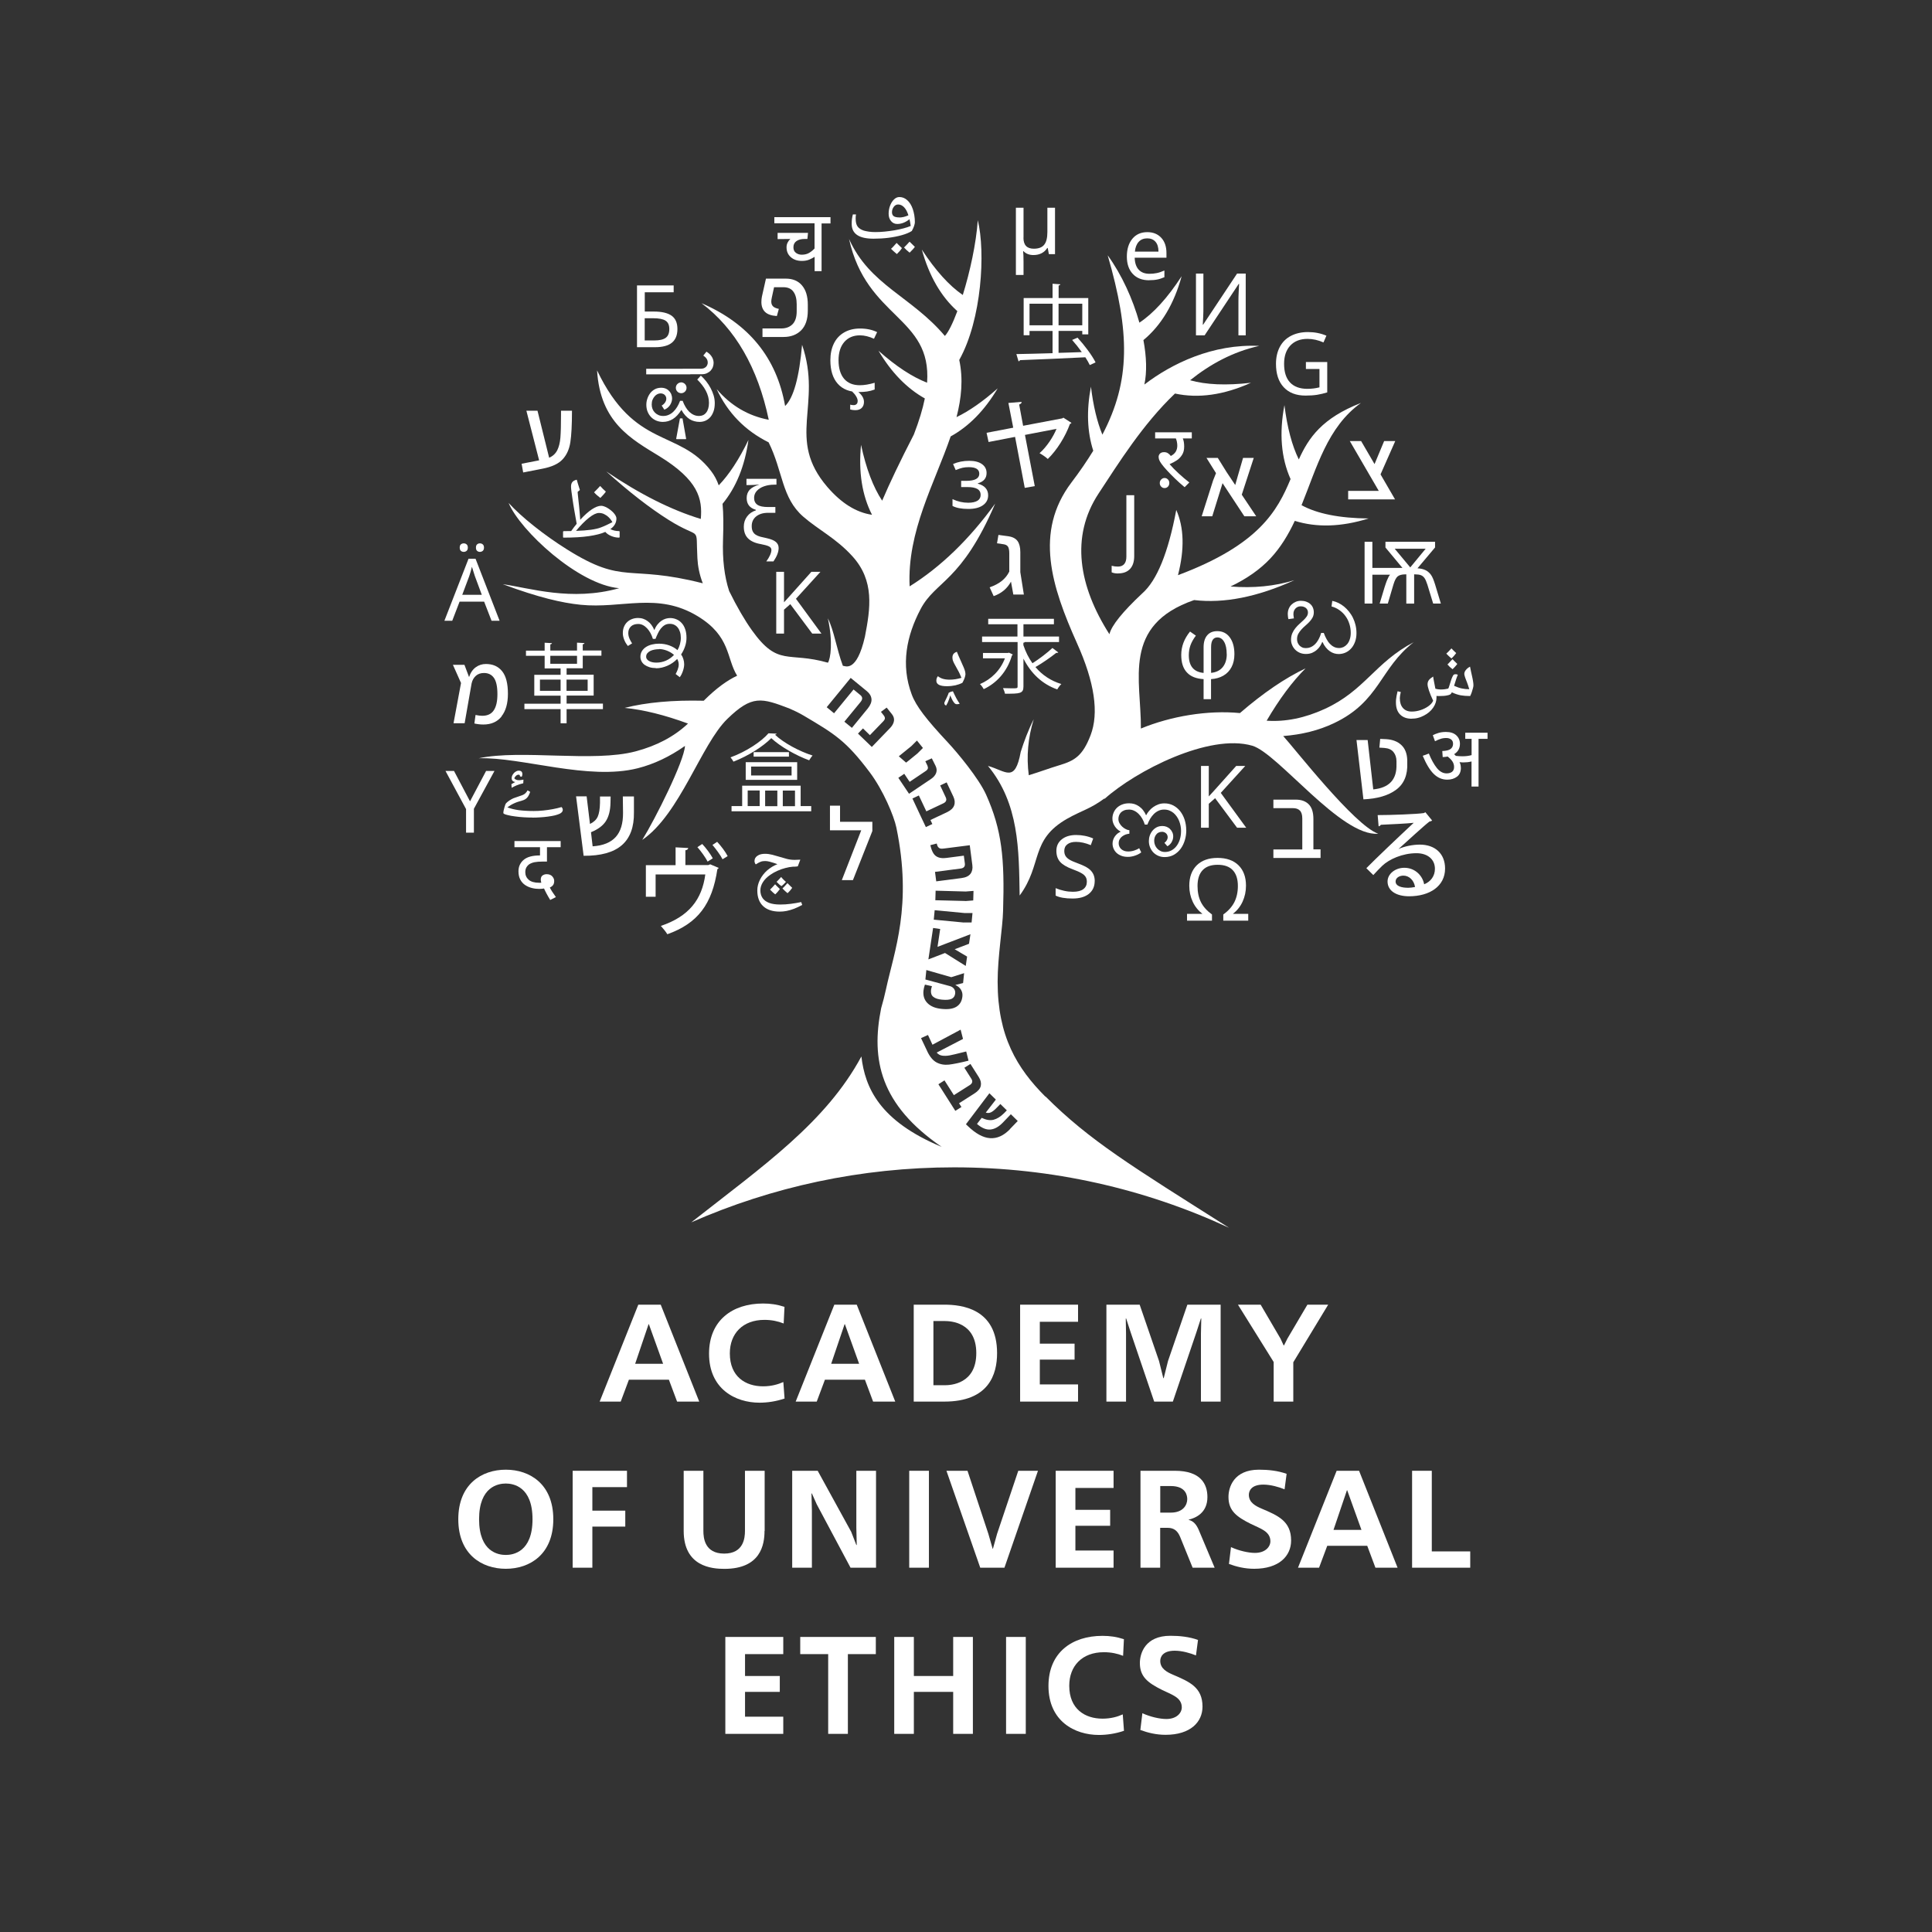 <?xml version="1.0" encoding="UTF-8"?> <svg xmlns="http://www.w3.org/2000/svg" xmlns:xlink="http://www.w3.org/1999/xlink" id="Layer_2" data-name="Layer 2" viewBox="0 0 283.46 283.46"><rect x="0" y="0" width="283.46" height="283.46" fill="#333333" stroke="none"/> <defs> <style> .cls-1, .cls-2 { fill: #fff; } .cls-2 { fill-rule: evenodd; } .cls-3 { clip-path: url(#clippath-1); } .cls-4 { clip-path: url(#clippath); } .cls-5 { fill: none; } </style> <clipPath id="clippath"> <rect class="cls-5" width="283.46" height="283.46"></rect> </clipPath> <clipPath id="clippath-1"> <rect class="cls-5" width="283.46" height="283.46"></rect> </clipPath> </defs> <g id="Layer_2-2" data-name="Layer 2"> <g class="cls-4"> <g class="cls-3"> <path class="cls-2" d="M207.44,94.21c-5.69,2.97-7.21,7.12-13.07,9.8-2.92,1.34-5.77,1.92-8.53,1.73,1.85-3.16,3.75-5.72,5.71-7.68-2.98,1.41-6.19,3.59-9.63,6.56-4.73-.46-10.14,.46-14.53,2.27,.06-7.14-2.83-15.17,7.81-18.85,4.38,.52,9.29-.45,14.72-2.92-2.88,.89-6.01,1.2-9.38,.93,2.39-1.14,4.34-2.51,5.85-4.12,1.51-1.61,2.64-3.5,3.58-5.51,3.21,1,6.82,.9,10.83-.35-4.26-.04-7.54-.69-9.84-1.95,2.24-5.52,3.8-11.49,8.72-15-5.7,2.22-7.68,5.1-9.12,8.29-1-2.03-1.7-4.68-2.11-7.97-.79,4.15-.48,7.76,.9,10.85-1.93,4.63-4.61,9.64-16.52,14.1,.98-3.81,.89-7-.25-9.57-1.18,6.28-2.84,10.35-4.99,12.24-2.89,2.71-4.5,4.7-4.82,5.99-4.47-7-5.78-14.29-1.57-20.67,2.9-4.4,6.44-10.11,11.19-14.64,3.44,.74,7.15,.22,11.15-1.58-3.65,.42-6.61,.29-8.93-.37,2.93-2.35,6.27-4.18,10.14-5.04-6.83-.32-12.83,2.59-16.85,5.67,.39-1.81,.32-4.08-.14-6.52,2.61-2.17,4.49-5.29,5.61-9.38-2.08,3.2-4.15,5.46-6.2,6.82-.97-3.47-2.59-7.04-4.65-9.88,3.27,11.29,3.37,18.4-.78,26.31-.78-1.89-1.34-4.23-1.68-7.04-.67,3.51-.55,6.64,.34,9.4-.92,1.5-1.97,3.04-3.2,4.66-5.5,7.27-2.9,15.29,.81,23.57,2.59,5.75,3.25,10.26,1.99,13.53-1.17,3.05-2.38,3.72-4.53,4.37-1.58,.48-2.8,.95-4.53,1.48-.36-2.76-.12-5.5,.73-8.22-.84,1.67-1.43,3.28-1.91,4.79-.85,4.62-2.14,2.82-4.81,2.06,4.57,5.54,4.54,12.26,4.65,19.02,3.41-4.64,1.48-8.16,7.01-11.29,2.05-1.16,3.36-1.42,5.43-2.95l.03,.05c4.58-4.1,15.34-9.63,21.66-7.79,3.77,1.1,13.03,13.39,18.48,12.91-3.48-1.19-12.38-12.65-13.94-14.33,2.74-.21,5.21-.83,7.41-1.87,6.79-3.2,6.74-8.04,11.76-11.92"></path> <path class="cls-1" d="M205.16,124.58c.88-.42,2.17-.66,3.15-.66,2.23,0,3.71,1.32,3.71,3.51,0,2.6-2.27,4.07-5.28,4.07-1.87,0-3.16-.8-3.16-2.17,0-1.11,1.12-2.01,2.46-2.01,1.57,0,2.68,1.15,2.91,2.42,.94-.37,1.58-1.18,1.58-2.27,0-1.4-1.08-2.29-2.71-2.29-2.06,0-4.01,.89-5.01,1.84-.37,.36-.95,.95-1.32,1.37l-1.02-1.01c1.14-1.18,5.01-4.86,6.95-6.66-.76,.1-3.45,.23-4.83,.29-.03,.1-.19,.2-.32,.23l-.14-1.65c1.9,0,5.78-.14,6.78-.3l.22-.12,.99,1.21c-.1,.09-.24,.13-.4,.16-.88,.68-3.38,2.99-4.55,4.04h0Zm1.37,5.68c.32,0,.79-.06,1.08-.12-.13-.93-.83-1.67-1.7-1.67-.6,0-1.15,.33-1.15,.86,0,.73,.99,.92,1.77,.92"></path> <path class="cls-1" d="M99.12,124.32l1.86,.1c-.01,.16-.17,.3-.42,.33v2.17h3.37l.27-.11,1.25,.53c-.04,.06-.11,.14-.2,.19-.76,5.11-2.85,7.94-7.34,9.54-.19-.33-.65-.89-.95-1.22,4.11-1.39,6.03-3.86,6.52-7.55h-7.29v3.27h-1.43v-4.63h4.36v-2.6Zm3.91-.49c.56,.59,1.22,1.48,1.55,2.1l-.76,.48c-.3-.59-.99-1.55-1.5-2.12l.71-.46Zm2.19-.32c.56,.6,1.21,1.45,1.54,2.1l-.75,.46c-.3-.6-.98-1.52-1.48-2.1l.69-.46Z"></path> <path class="cls-1" d="M157.21,62.04c-.04,.07-.13,.14-.23,.16-.69,1.9-1.93,3.86-3.25,5.14-.3-.29-.85-.65-1.21-.85,1.09-.96,2.04-2.46,2.49-3.57l-4.63,.89,1.44,7.51-1.47,.26-1.42-7.48-3.89,.75-.29-1.35,3.91-.75-.71-3.63,1.94-.16c.01,.19-.12,.3-.36,.39l.58,3.12,5.75-1.09,.16-.1,1.18,.76Z"></path> <path class="cls-1" d="M113.95,107.63c-.03,.09-.13,.15-.24,.17,1.28,1.21,3.58,2.44,5.51,3.05-.18,.19-.37,.48-.5,.7-1.92-.7-4.24-2.01-5.56-3.25-1.16,1.18-3.31,2.58-5.55,3.45-.09-.18-.28-.46-.43-.63,2.25-.82,4.48-2.27,5.57-3.53l1.19,.05Zm3.52,7.64v3h1.55v.76h-11.69v-.76h1.56v-3h8.58Zm-8.06-3.44h7.55v2.59h-7.55v-2.59Zm.29,6.44h1.76v-2.29h-1.76v2.29Zm.5-4.49h5.94v-1.31h-5.94v1.31Zm.37-3.43h5.18v.66h-5.18v-.66Zm3.48,5.64h-1.79v2.29h1.79v-2.29Zm2.59,0h-1.79v2.29h1.79v-2.29Z"></path> <path class="cls-1" d="M88.46,103.25v.79h-5.33v2.08h-.88v-2.08h-5.31v-.79h5.31v-1.18h-3.86v-3.06h3.86v-.94h-2.34v-1.85h-2.74v-.76h2.74v-1.16l1.07,.06c-.01,.09-.08,.15-.24,.18v.91h3.92v-1.16l1.09,.06c-.01,.09-.08,.15-.25,.18v.91h2.74v.76h-2.74v1.85h-2.37v.94h3.97v3.06h-3.97v1.18h5.33Zm-9.24-1.89h3.03v-1.65h-3.03v1.65Zm1.52-3.97h3.92v-1.17h-3.92v1.17Zm5.48,2.32h-3.1v1.65h3.1v-1.65Z"></path> <path class="cls-1" d="M148.03,95.76l.57,.27c-.02,.05-.08,.1-.13,.14-.71,2.41-2.27,4.06-4.14,4.94-.11-.22-.37-.58-.55-.74,1.6-.69,2.97-1.96,3.66-3.78h-3.22v-.79h3.66l.15-.04Zm2.13-1.08c.32,.97,.76,1.84,1.32,2.63,1-.63,2.2-1.55,2.93-2.24l.86,.65c-.05,.06-.17,.09-.29,.06-.79,.63-2.04,1.51-3.06,2.09,.98,1.16,2.25,2.02,3.8,2.49-.2,.18-.47,.55-.6,.79-2.25-.79-3.88-2.39-4.96-4.52v4.08c0,1.07-.53,1.07-2.71,1.07-.04-.23-.17-.58-.29-.82,.49,.01,.98,.03,1.33,.03,.75,0,.81,0,.81-.29v-6.5h-5.21v-.81h5.19v-1.8h-4.29v-.8h9.64v.8h-4.47v1.8h5.22v.81h-5.01c-.04,.05-.1,.09-.22,.1v.39Z"></path> <path class="cls-1" d="M158.1,49.55c1,1.09,2.14,2.6,2.64,3.62l-.85,.39c-.15-.33-.38-.72-.65-1.14-3.5,.18-7.26,.33-9.6,.42-.01,.1-.1,.15-.2,.18l-.32-1.07c1.37-.03,3.25-.06,5.31-.13v-3.26h-3.38v.63h-.86v-5.46h4.24v-2.1l1.14,.08c-.01,.09-.09,.15-.25,.18v1.84h4.35v5.33h-.88v-.51h-3.48v3.22c1.12-.02,2.29-.08,3.41-.11-.44-.62-.94-1.24-1.42-1.78l.79-.34Zm-7.05-1.82h3.38v-3.17h-3.38v3.17Zm7.74-3.17h-3.48v3.17h3.48v-3.17Z"></path> <path class="cls-1" d="M126.17,49.2c-.97,0-1.74,.33-2.3,.98-.56,.65-.84,1.54-.84,2.68s.27,2.07,.81,2.71c.54,.63,1.31,.95,2.31,.95,.64,0,1.37-.12,2.18-.36v.99c-.38,.14-.75,.24-1.11,.29-.36,.05-.76,.08-1.23,.08-1.33,0-2.36-.41-3.08-1.22-.72-.81-1.08-1.96-1.08-3.45,0-.93,.17-1.75,.52-2.46,.34-.7,.85-1.24,1.51-1.62,.66-.38,1.44-.57,2.33-.57,.96,0,1.79,.18,2.5,.53l-.46,.97c-.72-.33-1.41-.5-2.06-.5m-.33,9.66c0-.43-.29-.92-.86-1.47h.79c.66,.49,.99,1.02,.99,1.57,0,.38-.11,.67-.33,.89-.22,.22-.53,.33-.95,.33-.26,0-.51-.04-.74-.1v-.71c.14,.05,.33,.07,.54,.07,.15,0,.28-.05,.39-.15,.11-.1,.16-.24,.16-.43"></path> <path class="cls-1" d="M178.65,126.88c-.97,0-1.7,.26-2.2,.79-.5,.53-.75,1.3-.75,2.32,0,.93,.17,1.72,.51,2.39,.34,.67,.88,1.26,1.61,1.79v.91h-3.66v-1h2.26c-.62-.48-1.1-1.07-1.43-1.79-.33-.71-.5-1.49-.5-2.34,0-1.27,.37-2.27,1.1-3,.74-.72,1.75-1.08,3.05-1.08s2.34,.36,3.07,1.08c.73,.72,1.1,1.72,1.1,2.99,0,.85-.17,1.63-.5,2.35-.33,.72-.81,1.31-1.42,1.79h2.25v1h-3.66v-.91c.73-.52,1.27-1.12,1.62-1.8,.34-.68,.52-1.47,.52-2.38,0-1.02-.25-1.79-.75-2.32-.5-.53-1.24-.79-2.22-.79"></path> <path class="cls-1" d="M150.16,34.88c0,1.08,.51,1.61,1.52,1.61,.7,0,1.21-.19,1.52-.58,.32-.39,.47-1.01,.47-1.88v-3.55h1.12v6.81h-.9l-.17-.91h-.06c-.45,.69-1.13,1.04-2.04,1.04-.6,0-1.09-.19-1.46-.57h-.05c.04,.31,.06,.81,.06,1.51v1.98h-1.12v-9.86h1.12v4.39Z"></path> <path class="cls-1" d="M176.59,102.58v-2.94c-1.08-.06-1.9-.38-2.45-.98-.56-.6-.83-1.45-.83-2.57,0-1.23,.43-2.37,1.29-3.43l.86,.6c-.37,.48-.63,.96-.8,1.42-.16,.46-.24,.94-.24,1.45,0,1.59,.72,2.46,2.17,2.6v-3.78c0-.75,.18-1.33,.53-1.74,.35-.41,.85-.61,1.48-.61,.76,0,1.38,.3,1.83,.91,.45,.61,.68,1.43,.68,2.46,0,.73-.14,1.37-.42,1.9-.28,.54-.68,.96-1.2,1.26-.52,.3-1.12,.47-1.81,.51v2.94h-1.09Zm3.39-6.6c0-.76-.12-1.36-.37-1.8-.25-.44-.58-.66-1-.66-.29,0-.52,.12-.68,.35-.16,.24-.24,.59-.24,1.06v3.79c.72-.07,1.29-.34,1.69-.82,.4-.48,.61-1.12,.61-1.93"></path> <polygon class="cls-1" points="68.96 117.57 71.32 113.11 72.55 113.11 69.53 118.66 69.53 122.17 68.38 122.17 68.38 118.71 65.36 113.11 66.61 113.11 68.96 117.57"></polygon> <path class="cls-1" d="M99.39,48.28c0,.89-.27,1.56-.81,2s-1.36,.66-2.47,.66h-2.65v-9.06h5.38v1h-4.24v2.83h1.35c1.16,0,2.02,.21,2.59,.61,.57,.41,.85,1.06,.85,1.96m-4.79,1.67h1.39c.78,0,1.34-.13,1.69-.39,.35-.26,.52-.69,.52-1.28s-.18-.99-.55-1.23c-.36-.24-.98-.36-1.85-.36h-1.21v3.26Z"></path> <path class="cls-1" d="M101.29,54.92h-6.48v-.81h6.48v.81Zm-3.99,6.11c.29,0,.55-.05,.8-.16,.25-.11,.47-.25,.68-.45s.39-.42,.56-.7c.17-.27,.31-.57,.44-.91h.38c.12,.34,.27,.64,.43,.91,.16,.27,.34,.5,.54,.7,.2,.19,.42,.34,.66,.45,.24,.11,.5,.16,.79,.16,.2,0,.39-.04,.57-.12,.17-.08,.33-.2,.46-.37,.13-.16,.23-.36,.3-.6,.07-.24,.11-.51,.11-.83s-.04-.62-.12-.92c-.08-.3-.2-.6-.35-.88-.15-.29-.34-.57-.55-.84-.21-.27-.44-.53-.7-.78l.53-.58c.28,.25,.54,.53,.79,.85,.25,.31,.46,.65,.65,1,.18,.35,.33,.71,.44,1.08,.11,.37,.16,.74,.16,1.1,0,.48-.06,.89-.19,1.24-.13,.35-.29,.64-.5,.86-.21,.23-.45,.39-.71,.5-.27,.11-.54,.16-.82,.16s-.53-.03-.77-.1c-.24-.06-.48-.16-.7-.3-.22-.14-.43-.32-.63-.54-.2-.22-.39-.49-.56-.8h-.03c-.38,.6-.79,1.04-1.24,1.32-.45,.28-.94,.42-1.47,.42-.32,0-.63-.06-.92-.17-.29-.12-.55-.28-.77-.5-.22-.22-.4-.48-.53-.79-.13-.31-.2-.66-.2-1.05,0-.29,.04-.57,.14-.87,.09-.29,.23-.56,.41-.81,.18-.24,.41-.44,.68-.59,.27-.15,.59-.23,.95-.23,.26,0,.5,.05,.7,.14,.2,.09,.37,.22,.5,.37,.13,.15,.24,.32,.3,.51,.07,.19,.1,.38,.1,.56,0,.16-.03,.32-.08,.49-.05,.16-.13,.32-.22,.47-.1,.15-.22,.28-.36,.4-.14,.12-.3,.21-.48,.28l-.39-.61c.08-.03,.15-.08,.23-.15,.08-.07,.15-.14,.22-.23,.07-.09,.12-.18,.17-.29,.04-.1,.06-.22,.06-.33,0-.12-.02-.24-.07-.33-.05-.1-.11-.18-.19-.25-.08-.07-.17-.12-.27-.15-.1-.04-.21-.05-.33-.05-.14,0-.29,.04-.44,.11-.15,.07-.29,.18-.41,.32-.12,.14-.23,.31-.31,.51-.08,.2-.12,.43-.12,.69,0,.24,.04,.46,.12,.66,.08,.2,.2,.38,.35,.53,.15,.15,.32,.27,.53,.36,.2,.09,.43,.13,.67,.13m1.87-4.13c0-.11,.02-.21,.06-.31,.04-.1,.1-.18,.17-.25,.07-.07,.16-.13,.25-.17,.1-.04,.2-.07,.31-.07s.21,.02,.3,.07c.1,.04,.18,.1,.25,.17,.07,.07,.13,.16,.17,.25,.04,.1,.06,.2,.06,.31s-.02,.22-.06,.31c-.04,.1-.1,.18-.17,.25-.07,.07-.16,.13-.25,.17s-.2,.06-.3,.06-.21-.02-.31-.06-.18-.1-.25-.17c-.07-.07-.13-.16-.17-.25-.04-.09-.06-.2-.06-.31m.09,7.53l-.04-.05,.55-2.99h.38l.53,2.99-.04,.05h-1.38Zm4.41-12.83c.2,.12,.36,.26,.5,.39,.13,.14,.24,.28,.32,.43,.08,.15,.14,.29,.17,.43,.04,.14,.05,.28,.05,.4,0,.18-.03,.37-.1,.57-.06,.19-.17,.37-.31,.53-.14,.16-.32,.29-.55,.4-.22,.11-.49,.16-.81,.16h-2.78v-.81h2.69c.17,0,.32-.03,.45-.08,.12-.06,.23-.13,.31-.21,.08-.09,.14-.18,.18-.29,.04-.1,.06-.21,.06-.31,0-.12-.02-.24-.05-.34-.04-.1-.08-.19-.14-.27-.06-.08-.13-.16-.21-.23-.08-.07-.16-.14-.25-.2l.46-.57Z"></path> <path class="cls-1" d="M174.05,121.81c0,.5-.07,.98-.21,1.45-.14,.47-.34,.89-.61,1.26-.27,.37-.6,.66-.99,.89-.4,.22-.85,.34-1.37,.34-.35,0-.68-.07-.96-.2-.28-.13-.53-.3-.73-.52-.2-.22-.35-.47-.46-.75-.11-.28-.16-.57-.16-.88,0-.27,.04-.54,.13-.8,.09-.26,.22-.5,.39-.71,.17-.21,.38-.38,.62-.51,.25-.13,.53-.19,.86-.19,.2,0,.4,.04,.59,.11,.19,.08,.36,.18,.5,.32,.15,.14,.26,.3,.35,.49,.09,.19,.13,.39,.13,.62,0,.16-.02,.31-.07,.46-.05,.14-.11,.28-.18,.4-.08,.12-.17,.24-.27,.33-.1,.1-.22,.18-.33,.24l-.44-.5c.09-.07,.17-.14,.24-.22,.06-.07,.11-.16,.16-.26,.05-.1,.08-.22,.08-.34,0-.12-.02-.23-.07-.33-.04-.1-.1-.18-.18-.25-.07-.07-.16-.12-.26-.16-.1-.04-.2-.06-.31-.06-.2,0-.37,.04-.51,.11-.15,.07-.27,.17-.36,.3-.1,.12-.17,.26-.22,.42-.05,.16-.07,.32-.07,.49,0,.22,.04,.43,.12,.63,.08,.2,.19,.37,.33,.52,.14,.15,.31,.27,.5,.36,.19,.09,.4,.13,.63,.13,.33,0,.64-.07,.93-.22,.29-.15,.54-.36,.75-.63,.21-.27,.38-.6,.5-.98,.12-.38,.18-.8,.18-1.26,0-.24-.02-.49-.07-.74-.05-.25-.12-.49-.21-.72-.09-.23-.21-.45-.35-.65-.14-.2-.3-.38-.48-.53-.19-.15-.39-.27-.62-.36-.23-.09-.48-.13-.76-.13-.3,0-.58,.06-.83,.18-.25,.12-.48,.28-.68,.48-.2,.2-.38,.44-.54,.7-.15,.27-.29,.55-.4,.84h-.38c-.09-.3-.21-.59-.37-.86-.15-.27-.33-.5-.53-.7-.2-.2-.42-.36-.66-.47-.24-.12-.49-.17-.76-.17s-.51,.04-.71,.12c-.2,.08-.35,.18-.48,.31-.12,.13-.21,.28-.27,.44-.06,.17-.09,.34-.09,.51,0,.22,.05,.43,.16,.62,.11,.19,.24,.37,.4,.51,.16,.15,.34,.27,.52,.36s.36,.15,.53,.16v.51c-.18,.02-.37,.06-.55,.12-.18,.07-.35,.16-.51,.28s-.28,.26-.37,.43c-.1,.17-.14,.37-.14,.59,0,.16,.03,.32,.1,.46,.06,.14,.15,.27,.27,.38,.12,.11,.26,.19,.44,.26,.17,.06,.36,.09,.57,.09,.17,0,.33-.01,.48-.04,.16-.03,.3-.06,.44-.11,.14-.05,.27-.1,.39-.15,.12-.06,.23-.12,.32-.18l.3,.61c-.12,.1-.25,.18-.4,.26-.15,.08-.32,.15-.49,.21-.17,.06-.35,.11-.53,.14-.18,.04-.36,.05-.53,.05-.37,0-.69-.05-.97-.16-.28-.11-.52-.25-.71-.43-.19-.18-.33-.39-.43-.62-.1-.24-.15-.48-.15-.73,0-.21,.03-.41,.1-.59,.06-.18,.15-.35,.26-.5,.11-.15,.24-.28,.38-.4,.15-.11,.3-.2,.46-.27-.16-.08-.32-.19-.46-.32-.15-.13-.28-.27-.39-.44-.11-.17-.21-.35-.27-.54-.07-.19-.1-.4-.1-.61,0-.29,.05-.57,.16-.84,.11-.27,.26-.51,.47-.72,.21-.21,.47-.38,.77-.5,.31-.13,.66-.19,1.07-.19,.26,0,.51,.04,.76,.11,.24,.08,.47,.19,.68,.34,.21,.15,.41,.33,.58,.55,.17,.22,.32,.46,.44,.74h.03c.1-.21,.24-.41,.42-.62,.17-.21,.37-.4,.6-.56,.23-.16,.48-.3,.76-.4,.28-.1,.57-.15,.89-.15,.48,0,.91,.1,1.31,.31,.39,.21,.73,.49,1.01,.85,.28,.36,.5,.78,.65,1.25,.15,.48,.23,.99,.23,1.52"></path> <path class="cls-1" d="M194.02,94.2h-.03c-.06,.17-.16,.36-.29,.57-.13,.21-.29,.4-.49,.57-.2,.18-.43,.32-.69,.44-.27,.11-.57,.17-.91,.17s-.65-.06-.92-.18c-.27-.12-.5-.28-.69-.48s-.33-.42-.43-.67c-.1-.25-.15-.5-.15-.74,0-.36,.06-.68,.18-.96,.12-.28,.27-.53,.46-.76,.18-.23,.39-.44,.6-.63,.21-.19,.41-.37,.6-.55,.19-.18,.34-.35,.46-.53,.12-.18,.18-.37,.18-.58,0-.13-.02-.25-.07-.36s-.12-.21-.21-.29c-.09-.08-.21-.14-.34-.19-.13-.05-.28-.07-.45-.07-.13,0-.26,.02-.39,.07-.13,.05-.24,.12-.34,.22s-.18,.21-.24,.35c-.06,.14-.09,.29-.09,.46,0,.09,0,.2,.02,.32,.01,.12,.03,.24,.05,.35l-.8,.11c-.03-.08-.05-.2-.07-.34-.02-.15-.03-.28-.03-.41,0-.29,.05-.55,.15-.79,.1-.24,.24-.44,.42-.61,.18-.17,.38-.3,.62-.4,.24-.1,.49-.14,.75-.14s.52,.04,.75,.12c.23,.08,.43,.19,.6,.34,.17,.15,.3,.32,.39,.53,.09,.21,.14,.44,.14,.69,0,.29-.06,.54-.18,.77-.12,.22-.27,.43-.46,.63-.18,.19-.38,.38-.59,.56-.21,.18-.41,.37-.59,.57-.18,.2-.33,.41-.46,.64-.12,.23-.18,.49-.18,.79,0,.16,.03,.31,.08,.47,.06,.15,.14,.29,.25,.42,.11,.12,.25,.22,.41,.3,.16,.08,.35,.11,.57,.11,.23,0,.43-.04,.62-.11,.19-.07,.36-.17,.51-.29,.15-.12,.29-.25,.41-.41,.12-.15,.22-.32,.31-.48,.09-.16,.16-.33,.23-.49,.06-.16,.11-.31,.15-.45h.38c.12,.33,.26,.64,.41,.91,.15,.27,.31,.51,.5,.7,.18,.19,.39,.35,.61,.45,.22,.11,.47,.16,.74,.16,.21,0,.42-.05,.63-.14,.2-.1,.38-.24,.54-.42,.16-.19,.29-.42,.38-.7,.1-.28,.15-.6,.15-.97,0-.46-.07-.9-.2-1.31-.13-.42-.32-.8-.57-1.14-.24-.34-.54-.63-.89-.88s-.73-.43-1.16-.54l.11-.82c.3,.06,.6,.16,.89,.3,.29,.14,.57,.32,.83,.53,.26,.21,.5,.46,.73,.74,.22,.28,.42,.58,.58,.91,.16,.33,.29,.68,.38,1.06,.09,.38,.14,.77,.14,1.18,0,.48-.07,.91-.21,1.29-.14,.38-.33,.71-.57,.97-.24,.27-.52,.47-.83,.61-.32,.14-.65,.21-1.01,.21-.22,0-.44-.03-.66-.1-.22-.07-.43-.17-.64-.32-.2-.14-.4-.32-.58-.55-.18-.22-.34-.48-.48-.79"></path> <path class="cls-1" d="M96.23,98.02c-.35,0-.66-.04-.94-.13-.28-.09-.52-.21-.72-.35-.2-.15-.35-.32-.45-.53-.11-.2-.16-.42-.16-.65,0-.32,.08-.6,.23-.84,.15-.24,.35-.44,.6-.6,.25-.16,.54-.28,.87-.36,.33-.08,.66-.12,1.01-.12,.54,0,1.04,.08,1.51,.25,.47,.17,.88,.4,1.22,.7,.16-.27,.28-.56,.36-.86s.13-.62,.13-.94-.04-.61-.12-.86c-.08-.26-.19-.47-.33-.65-.14-.18-.31-.31-.51-.41-.2-.1-.42-.14-.66-.14-.29,0-.54,.06-.75,.19-.22,.13-.4,.3-.57,.51-.16,.21-.31,.44-.43,.71-.13,.26-.24,.53-.35,.8h-.38c-.09-.3-.21-.59-.35-.85-.15-.27-.31-.5-.5-.7-.19-.2-.39-.36-.61-.47-.22-.12-.46-.17-.7-.17-.22,0-.42,.03-.6,.09-.18,.06-.33,.15-.46,.27-.13,.12-.22,.26-.29,.42-.07,.17-.1,.35-.1,.56,0,.15,.02,.29,.05,.43,.03,.14,.08,.27,.13,.39,.05,.12,.11,.24,.18,.36,.07,.11,.14,.22,.2,.33l-.62,.38c-.08-.1-.16-.22-.25-.35-.09-.13-.17-.28-.24-.45-.07-.16-.14-.34-.18-.52-.05-.18-.07-.38-.07-.57,0-.36,.06-.68,.18-.95,.12-.28,.28-.51,.48-.69,.2-.19,.44-.33,.71-.43,.27-.1,.56-.15,.87-.15,.26,0,.52,.04,.75,.12,.24,.08,.46,.2,.66,.35,.21,.15,.39,.33,.55,.55,.16,.22,.3,.46,.41,.73h.03c.12-.32,.28-.59,.46-.81,.18-.22,.37-.4,.58-.54,.21-.14,.42-.24,.63-.3,.22-.06,.43-.09,.62-.09,.33,0,.65,.06,.94,.19,.3,.12,.55,.31,.77,.55,.22,.24,.39,.54,.51,.9,.13,.36,.19,.78,.19,1.25,0,.43-.07,.86-.21,1.27-.14,.42-.33,.81-.58,1.18,.15,.21,.26,.44,.33,.68,.08,.24,.12,.5,.12,.77,0,.17-.02,.35-.06,.53-.04,.18-.09,.36-.15,.52-.06,.17-.13,.32-.2,.47-.08,.15-.16,.27-.24,.37l-.6-.47c.05-.08,.1-.17,.15-.29,.05-.11,.1-.23,.15-.35,.04-.12,.08-.25,.11-.38,.03-.13,.04-.26,.04-.38,0-.15-.02-.28-.06-.42-.04-.13-.09-.26-.16-.39-.2,.21-.42,.39-.66,.56-.24,.17-.49,.31-.76,.43-.27,.12-.54,.21-.83,.28-.29,.07-.59,.1-.89,.1m.48-2.8c-.22,0-.45,.02-.67,.06-.23,.04-.43,.11-.61,.19-.18,.09-.33,.21-.45,.35-.12,.14-.17,.32-.17,.52,0,.11,.03,.22,.1,.32,.06,.1,.16,.19,.29,.27,.13,.08,.28,.14,.47,.19,.19,.05,.4,.07,.64,.07,.51,0,.98-.1,1.43-.3,.44-.2,.83-.48,1.16-.83-.15-.13-.31-.25-.49-.36-.18-.11-.37-.19-.56-.27-.19-.07-.38-.13-.57-.17-.19-.04-.38-.06-.55-.06"></path> <path class="cls-1" d="M175.49,40.14h1.07v4.98c0,.35,0,.82-.03,1.39-.02,.58-.04,.96-.06,1.13h.05l4.98-7.5h1.27v9.06h-1.07v-4.93c0-.43,.01-.93,.04-1.5,.03-.57,.05-.94,.06-1.11h-.06l-5,7.54h-1.27v-9.06Z"></path> <path class="cls-1" d="M164.04,84.14c-.39,0-.7-.06-.94-.17v-.96c.29,.08,.6,.12,.92,.12,.41,0,.72-.13,.93-.38,.21-.25,.31-.61,.31-1.08v-9.01h1.15v8.92c0,.82-.2,1.45-.61,1.89-.41,.44-.99,.66-1.75,.66"></path> <polygon class="cls-1" points="120.52 92.96 119.17 92.96 115.95 88.64 115.03 89.45 115.03 92.96 113.89 92.96 113.89 83.9 115.03 83.9 115.03 88.37 115.81 87.51 119.04 83.9 120.37 83.9 116.78 87.85 120.52 92.96"></polygon> <path class="cls-1" d="M168.6,41.12c-1.02,0-1.82-.31-2.4-.93-.58-.62-.87-1.47-.87-2.55s.27-1.96,.81-2.61c.54-.65,1.27-.97,2.19-.97,.86,0,1.54,.28,2.05,.83,.51,.55,.76,1.3,.76,2.24v.68h-4.66c.02,.77,.22,1.36,.59,1.76,.37,.4,.9,.6,1.58,.6,.36,0,.71-.03,1.04-.1,.33-.06,.71-.19,1.15-.38v.98c-.38,.16-.73,.28-1.06,.34-.33,.07-.72,.1-1.17,.1m-.28-6.14c-.53,0-.96,.17-1.27,.52-.31,.34-.49,.82-.55,1.43h3.46c0-.64-.15-1.12-.44-1.45-.29-.33-.69-.5-1.21-.5"></path> <path class="cls-1" d="M109.13,77.27c0-.57,.16-1.06,.48-1.49,.32-.43,.75-.73,1.29-.9v-.08c-.9-.26-1.35-.83-1.35-1.73,0-.48,.15-.88,.43-1.2,.29-.32,.77-.58,1.45-.78-.6,.05-1.11,.08-1.53,.08h-.38v-.92h4.4v.86h-.33c-.54,0-1.03,.08-1.49,.24-.45,.16-.81,.39-1.07,.68-.26,.29-.39,.63-.39,1.02,0,.46,.17,.8,.5,1.02,.33,.22,.86,.32,1.57,.32h1.05v.85h-1.09c-.72,0-1.29,.18-1.73,.53-.43,.35-.65,.82-.65,1.42,0,.32,.05,.58,.16,.79,.1,.2,.25,.36,.44,.48,.19,.12,.42,.22,.69,.29,.27,.07,.58,.14,.92,.21,.62,.14,1.06,.32,1.33,.55,.27,.23,.41,.52,.41,.89,0,.57-.25,1.23-.76,1.97h-1.05c.23-.31,.41-.61,.55-.92,.14-.31,.2-.56,.2-.77,0-.22-.12-.4-.37-.52-.25-.12-.64-.23-1.18-.33-.83-.14-1.45-.42-1.87-.83-.42-.41-.63-.99-.63-1.72"></path> <path class="cls-1" d="M72.12,91.08l-1.09-2.81h-3.6l-1.08,2.81h-1.15l3.54-9.1h1.03l3.53,9.1h-1.18Zm-4.67-10.74c0-.22,.06-.38,.17-.47,.12-.1,.26-.15,.42-.15s.3,.05,.42,.15c.12,.1,.18,.26,.18,.47s-.06,.38-.18,.48c-.12,.1-.26,.15-.42,.15s-.31-.05-.42-.15c-.12-.1-.17-.26-.17-.48m3.24,6.93l-1.02-2.75-.43-1.36c-.12,.5-.25,.95-.39,1.36l-1.03,2.75h2.87Zm-.86-6.93c0-.22,.06-.38,.17-.47,.11-.1,.25-.15,.41-.15s.3,.05,.42,.15c.12,.1,.18,.26,.18,.47s-.06,.38-.18,.48c-.12,.1-.26,.15-.42,.15s-.3-.05-.41-.15c-.12-.1-.17-.26-.17-.48"></path> <path class="cls-1" d="M191.6,53.12h3.13v4.45c-.48,.15-.97,.27-1.46,.35-.5,.08-1.07,.12-1.72,.12-1.38,0-2.45-.41-3.21-1.23-.76-.82-1.13-1.96-1.13-3.43,0-.95,.19-1.77,.56-2.48,.38-.71,.92-1.25,1.63-1.62,.71-.37,1.54-.56,2.51-.56s1.87,.18,2.7,.53l-.43,.99c-.8-.35-1.58-.52-2.34-.52-1.08,0-1.92,.33-2.53,.98-.61,.65-.91,1.55-.91,2.68,0,1.2,.29,2.11,.87,2.73,.58,.62,1.43,.94,2.54,.94,.61,0,1.2-.07,1.78-.22v-2.69h-1.99v-1.02Z"></path> <path class="cls-1" d="M141.75,70.55c1.28,0,1.93-.35,1.93-1.04,0-.65-.51-.97-1.54-.97-.33,0-.63,.03-.91,.09-.28,.06-.62,.18-1.01,.34l-.39-.89c.71-.31,1.5-.47,2.37-.47,.8,0,1.42,.16,1.87,.48,.45,.32,.68,.76,.68,1.31,0,.77-.43,1.27-1.28,1.51v.05c.52,.15,.9,.36,1.14,.65,.24,.28,.37,.63,.37,1.06,0,.62-.26,1.11-.78,1.47-.52,.36-1.23,.53-2.13,.53-1,0-1.77-.15-2.32-.44v-1c.76,.36,1.53,.53,2.31,.53,.58,0,1.03-.1,1.35-.29,.31-.19,.47-.48,.47-.86s-.16-.68-.48-.87c-.32-.19-.81-.28-1.46-.28h-.92v-.91h.74Z"></path> <path class="cls-1" d="M160.61,129.28c0,.79-.29,1.41-.86,1.87-.57,.45-1.36,.68-2.38,.68-1.07,0-1.9-.14-2.49-.43v-1.09c.38,.16,.81,.29,1.26,.39,.46,.1,.88,.14,1.28,.14,.68,0,1.19-.13,1.53-.39,.34-.26,.51-.62,.51-1.07,0-.3-.06-.55-.19-.74-.12-.19-.33-.38-.62-.54-.29-.17-.73-.36-1.32-.58-.84-.31-1.44-.67-1.8-1.08-.36-.41-.54-.95-.54-1.61,0-.71,.27-1.27,.8-1.69,.53-.42,1.23-.63,2.1-.63s1.74,.17,2.5,.51l-.35,.98c-.78-.32-1.5-.48-2.17-.48-.54,0-.96,.12-1.26,.35-.31,.23-.46,.56-.46,.97,0,.3,.06,.54,.18,.74,.12,.2,.31,.38,.57,.54,.26,.16,.68,.35,1.24,.55,.67,.25,1.18,.49,1.51,.72,.33,.23,.57,.5,.73,.81,.16,.3,.24,.67,.24,1.09"></path> <polygon class="cls-1" points="182.84 121.44 181.5 121.44 178.28 117.11 177.35 117.93 177.35 121.44 176.21 121.44 176.21 112.38 177.35 112.38 177.35 116.85 178.14 115.99 181.37 112.38 182.7 112.38 179.11 116.33 182.84 121.44"></polygon> <path class="cls-1" d="M210.55,79.48v.84l-2.58,3.06c.48,.03,.87,.12,1.19,.28,.32,.16,.58,.39,.79,.68,.21,.29,.4,.76,.6,1.4l.85,2.81h-1.13l-.85-2.78c-.15-.46-.29-.78-.43-.97-.14-.19-.31-.33-.52-.41-.21-.08-.49-.12-.85-.12h-.14v4.29h-1.15v-4.29h-.13c-.52,0-.9,.1-1.14,.3-.24,.2-.44,.6-.62,1.2l-.82,2.78h-1.2l.24-.79c.38-1.3,.65-2.16,.82-2.58,.17-.42,.32-.7,.47-.86h-2.6v4.23h-1.14v-9.06h1.14v3.83h4.41l-2.49-2.99v-.84h7.3Zm-1.38,1.03h-4.54l2.28,2.74,2.26-2.74Z"></path> <polygon class="cls-1" points="182.57 75.75 179.37 70.89 177.86 75.75 176.31 75.75 177.98 70.5 178.41 69.42 177.01 67.18 178.67 67.18 179.95 69.24 181.23 71.16 181.61 69.83 182.38 67.18 183.95 67.18 182.19 72.58 184.31 75.75 182.57 75.75"></polygon> <path class="cls-1" d="M193.75,124.63v1.25h-6.92v-1.25h4.24v-4.54c0-.54-.12-.93-.35-1.16-.23-.24-.57-.36-1.02-.36h-2.87v-1.25h3.28c.81,0,1.45,.23,1.9,.68,.46,.46,.69,1.18,.69,2.16v4.46h1.05Z"></path> <path class="cls-1" d="M83.92,60.27c0,2.05-.08,3.59-.24,4.62-.16,1.03-.54,1.87-1.14,2.51-.6,.65-1.58,1.1-2.92,1.36l-2.86,.56-.23-1.28,2.57-.5-1.87-7.28h1.63l1.71,6.9c.55-.24,.94-.61,1.19-1.1,.24-.49,.4-1.1,.46-1.85,.06-.75,.09-1.87,.09-3.36v-.59h1.61Z"></path> <path class="cls-1" d="M91.24,124c-1.22,1.06-3.09,1.58-5.61,1.56l-1.11-8.72h1.55l.49,4.05c.56-.27,.94-.63,1.14-1.08,.2-.45,.31-1.12,.33-2.01v-.94h1.56l-.02,.91c-.02,1.12-.24,2.01-.67,2.69-.43,.68-1.16,1.22-2.19,1.64l.24,2.07c1.53-.1,2.66-.56,3.39-1.37,.73-.81,1.08-1.99,1.07-3.53l-.03-2.42h1.63v2.35c.03,2.14-.56,3.75-1.78,4.81"></path> <path class="cls-1" d="M111.86,48.19h2.76c.7,0,1.25-.21,1.66-.62,.41-.42,.61-1.05,.61-1.9v-1.02c0-.8-.16-1.42-.49-1.86-.32-.44-.81-.65-1.46-.65h-1.37l-.33,1.51c-.05,.23-.08,.43-.08,.59,0,.31,.09,.54,.26,.71,.17,.17,.46,.29,.85,.37l-.29,1.05c-.79-.05-1.37-.25-1.73-.6-.36-.35-.54-.84-.54-1.46,0-.29,.03-.56,.08-.81l.59-2.62h2.91c1.02,0,1.81,.33,2.38,1,.57,.67,.85,1.61,.85,2.82v.88c0,1.27-.33,2.23-.97,2.88-.65,.65-1.51,.98-2.59,.98h-3.09v-1.25Z"></path> <path class="cls-1" d="M199.03,108.58h1.63l.82,7.24c2.35-.23,3.48-1.46,3.41-3.69v-.43c0-.55-.15-1-.44-1.36-.29-.36-.73-.55-1.31-.6l-.76-.05,.12-1.28,.9,.04c.91,.06,1.65,.34,2.19,.85,.55,.5,.84,1.23,.88,2.19v.43c.08,1.77-.47,3.08-1.62,3.94-1.15,.86-2.76,1.33-4.81,1.42l-1.02-8.72Z"></path> <polygon class="cls-1" points="202.55 69.6 204.68 73.27 203.02 73.27 197.8 73.27 197.8 72.02 202.29 72.02 198.04 64.71 199.7 64.71 201.67 68.09 203.08 64.71 204.71 64.71 202.55 69.6"></polygon> <polygon class="cls-1" points="127.99 120.57 127.99 121.93 125.14 129.13 123.51 129.13 126.36 121.82 121.77 121.82 121.77 118.21 123.25 118.21 123.25 120.57 127.99 120.57"></polygon> <path class="cls-1" d="M73.59,105.12c-.63,.79-1.52,1.18-2.68,1.18-.43,0-.86-.05-1.31-.15l.17-1.25c.39,.08,.72,.12,.99,.12,.77,0,1.34-.27,1.69-.81,.36-.54,.53-1.33,.53-2.36,0-1.11-.17-1.9-.51-2.39-.34-.48-.83-.72-1.46-.72-.49,0-.89,.14-1.2,.42-.31,.28-.52,.65-.62,1.12l-1.02,5.83h-1.63l1.1-5.9-1.19-2.67h1.69l.68,1.8c.21-.64,.54-1.12,.98-1.44,.44-.32,.93-.48,1.49-.48,1.02,0,1.81,.35,2.38,1.06,.57,.71,.85,1.81,.85,3.31,0,1.42-.32,2.53-.94,3.31"></path> <path class="cls-1" d="M148.67,87.21l-.34-1.87c-.28,.51-.63,.94-1.05,1.29-.42,.35-.91,.63-1.49,.83l-.59-1.29c.7-.24,1.29-.55,1.76-.92,.47-.37,.85-.84,1.12-1.39v-2.67c0-.45-.06-.77-.18-.97-.12-.2-.34-.32-.66-.37l-.96-.14,.21-1.23,1.51,.21c.6,.09,1.03,.33,1.3,.7,.27,.38,.4,.92,.4,1.63v2.93l.52,3.28h-1.55Z"></path> <path class="cls-1" d="M114.4,133.75c-1.05,0-1.86-.27-2.43-.8-.57-.53-.86-1.3-.86-2.31,0-.52,.13-1.05,.39-1.57,.26-.52,.62-.98,1.07-1.38,.23-.19,.47-.37,.72-.52,.25-.15,.51-.28,.77-.38-.1-.04-.26-.1-.48-.17-.22-.07-.44-.14-.68-.2-.24-.06-.45-.09-.63-.09-.25,0-.47,.03-.65,.1-.18,.06-.42,.19-.73,.39-.05-.04-.1-.11-.13-.2-.04-.09-.06-.18-.06-.29,0-.32,.14-.58,.43-.77,.28-.2,.65-.29,1.11-.29,.36,0,.72,.05,1.07,.14,.35,.09,.7,.2,1.06,.3,.36,.11,.72,.21,1.08,.31,.36,.09,.74,.14,1.13,.14l.84-.03-.37,.98c-.08,0-.15,.02-.24,.03-.08,0-.16,.01-.24,.02-.08,0-.16,0-.24,0-.35,.03-.72,.09-1.12,.2-.4,.1-.79,.24-1.16,.41-.38,.17-.72,.36-1.03,.58-.47,.32-.83,.68-1.08,1.07-.25,.39-.38,.8-.38,1.22s.11,.81,.32,1.12c.21,.31,.53,.54,.96,.71,.43,.16,.96,.24,1.61,.24,.52,0,1.04-.03,1.56-.1s1.03-.15,1.54-.26l.15,.42c-.42,.23-.81,.41-1.19,.56-.38,.14-.74,.25-1.09,.32-.35,.07-.68,.1-1.01,.1m-.67-2.53c-.16-.13-.31-.25-.43-.37-.13-.12-.24-.23-.33-.33,.1-.09,.21-.21,.34-.34,.12-.13,.26-.28,.4-.44,.04,.05,.12,.13,.24,.25,.12,.11,.27,.26,.46,.45-.08,.11-.17,.23-.28,.36-.11,.13-.24,.27-.39,.41m.9-1.21c-.11-.07-.23-.15-.35-.26-.12-.11-.24-.23-.36-.36,.13-.13,.25-.25,.36-.37,.11-.12,.22-.23,.31-.34,.08,.11,.18,.22,.3,.34,.11,.12,.25,.24,.4,.38-.12,.13-.24,.26-.35,.36-.11,.11-.22,.19-.31,.26m.9,1.04c-.15-.12-.28-.23-.4-.35-.12-.11-.24-.23-.35-.35,.08-.07,.18-.17,.3-.3,.13-.13,.27-.29,.43-.48,.12,.12,.23,.24,.35,.35,.11,.12,.23,.23,.35,.34-.08,.12-.18,.24-.29,.38-.11,.13-.24,.26-.39,.4"></path> <path class="cls-1" d="M128.16,35.02c-1.07,0-1.87-.18-2.4-.54-.53-.36-.8-.9-.8-1.62,0-.27,.01-.52,.04-.75,.03-.23,.08-.45,.13-.65h.46c-.02,.1-.03,.21-.04,.31,0,.11-.01,.21-.01,.31,0,.52,.1,.9,.29,1.16,.19,.26,.5,.46,.92,.6,.22,.06,.47,.11,.75,.15,.28,.04,.59,.06,.94,.06,.42,0,.88-.02,1.36-.07,.48-.05,.96-.11,1.44-.19,.48-.08,.92-.18,1.34-.29s.76-.23,1.04-.35c-.03-.17-.05-.34-.08-.5-.03-.17-.06-.33-.1-.49-.28,.23-.57,.4-.87,.52-.3,.12-.61,.18-.93,.18-.37,0-.67-.14-.9-.42-.24-.28-.36-.64-.36-1.07s.07-.82,.21-1.19c.14-.37,.32-.66,.54-.88,.25-.26,.52-.39,.83-.39,.42,0,.81,.15,1.15,.46,.34,.3,.62,.74,.82,1.32,.09,.29,.17,.59,.22,.91,.05,.32,.08,.65,.08,1,0,.14-.04,.32-.11,.54-.07,.21-.18,.47-.34,.75-.37,.24-.86,.44-1.46,.61-.6,.17-1.26,.3-1.97,.39-.71,.09-1.44,.13-2.18,.13m3.41,2.25c-.19-.15-.35-.29-.49-.42-.14-.13-.26-.25-.36-.35,.12-.1,.25-.22,.38-.37,.14-.14,.28-.31,.44-.49,.03,.04,.12,.13,.25,.25,.13,.13,.31,.3,.53,.51-.08,.13-.18,.26-.3,.41-.13,.14-.28,.3-.45,.47m.37-5.37c.2,0,.42-.03,.64-.08,.22-.06,.46-.13,.69-.24-.16-.52-.37-.91-.63-1.18-.26-.27-.55-.41-.88-.41-.25,0-.47,.12-.64,.35-.17,.23-.26,.49-.26,.78,0,.27,.09,.47,.26,.59,.17,.12,.45,.18,.82,.18m1.52,5.18c-.36-.28-.63-.54-.83-.77,.19-.18,.46-.46,.81-.85,.04,.03,.13,.11,.25,.24s.3,.3,.53,.52c-.09,.12-.19,.25-.32,.39-.13,.14-.28,.3-.46,.47"></path> <path class="cls-1" d="M138.93,100.68c-1.03,0-1.55-.27-1.55-.8,0-.14,.02-.27,.06-.38,.04-.11,.1-.21,.17-.29,.21,.17,.45,.3,.72,.38,.27,.08,.61,.13,1,.13,.57,0,1.14-.09,1.73-.27-.07-.19-.15-.38-.24-.57-.09-.2-.19-.39-.3-.58-.23-.41-.4-.72-.51-.93-.11-.21-.18-.38-.22-.51-.03-.13-.05-.26-.05-.39,0-.21,.05-.39,.16-.53,.11-.14,.28-.24,.49-.31,.08,.19,.16,.39,.26,.62,.1,.23,.2,.45,.3,.67,.1,.22,.19,.41,.25,.57,.13,.27,.23,.52,.32,.76,.08,.23,.13,.45,.13,.64,0,.09-.02,.2-.05,.33-.03,.14-.08,.29-.15,.45-.07,.16-.15,.34-.25,.51-.31,.16-.65,.28-1.03,.37-.38,.08-.8,.13-1.26,.13m-.08,2.83c-.07,0-.13-.04-.19-.1-.06-.06-.09-.15-.09-.27,0-.04,.04-.14,.11-.28,.07-.14,.16-.32,.26-.54,.1-.22,.2-.44,.28-.68,.18-.11,.38-.18,.61-.22,.18,.39,.35,.74,.51,1.04,.16,.3,.33,.57,.49,.79-.06,.02-.13,.03-.21,.05-.08,.02-.15,.02-.21,.02-.13,0-.25-.05-.34-.15-.09-.1-.18-.23-.27-.37-.03-.07-.08-.17-.15-.3-.06-.13-.14-.29-.22-.48-.03,.15-.07,.33-.14,.52-.07,.19-.14,.38-.22,.55-.08,.17-.15,.3-.22,.41"></path> <path class="cls-1" d="M82.71,78.89c-.07,0-.1-.03-.1-.1v-.76c0-.07,.03-.1,.1-.1,.19,0,.37-.01,.54-.01h.55c.13-.19,.27-.37,.4-.55,.14-.18,.27-.35,.41-.52-.14-.76-.25-1.44-.36-2.04-.1-.6-.19-1.12-.25-1.57s-.12-.83-.16-1.14c-.04-.3-.06-.55-.06-.72,0-.28,.07-.5,.2-.66,.13-.16,.35-.27,.64-.34,.04,.16,.1,.35,.16,.56,.06,.21,.16,.53,.3,.95l-.33,.28c0,.14,.03,.34,.05,.58,.03,.25,.05,.5,.08,.77,.03,.27,.06,.51,.08,.72,.02,.21,.04,.35,.04,.43,.04,.42,.07,.77,.09,1.04,.02,.27,.03,.45,.04,.55,.6-.66,1.17-1.17,1.69-1.52,.53-.35,.99-.53,1.38-.53,.24,0,.53,.1,.88,.29,.35,.2,.67,.45,.95,.75,.27,.31,.41,.58,.41,.81,0,.64-.3,1.16-.89,1.57,.37,.19,.79,.29,1.26,.29,.07,0,.1,.03,.1,.1v.76c0,.07-.03,.1-.1,.1-.38,0-.76-.08-1.14-.24-.38-.16-.66-.36-.86-.6-.57,.26-1.38,.47-2.4,.62-1.02,.15-2.26,.22-3.71,.22m1.8-.99c.42-.02,.81-.04,1.17-.06,.36-.03,.69-.06,1-.1,.3-.04,.58-.09,.83-.15,.25-.05,.47-.12,.67-.2,.14-.05,.29-.11,.45-.18,.17-.07,.35-.16,.56-.26,.21-.1,.43-.21,.67-.33-.16-.29-.35-.53-.56-.73-.21-.2-.44-.35-.67-.46s-.48-.16-.74-.16c-.38,0-.87,.23-1.46,.7-.59,.46-1.23,1.11-1.92,1.94m3.57-4.85c-.37-.28-.68-.55-.91-.82,.22-.22,.4-.41,.55-.56,.14-.15,.26-.28,.34-.37,.13,.14,.27,.29,.41,.43,.14,.14,.28,.27,.43,.4-.09,.14-.21,.28-.35,.44-.14,.16-.29,.32-.46,.49"></path> <path class="cls-1" d="M207.11,105.45c-.72,0-1.28-.21-1.69-.62-.41-.41-.61-1-.61-1.76,0-.17,0-.33,.02-.47s.04-.31,.07-.49c.03-.18,.08-.41,.15-.69l.47,.11c-.09,.39-.14,.69-.14,.9,0,.62,.15,1.1,.46,1.45,.31,.35,.74,.52,1.29,.52,.42,0,.85-.07,1.28-.21,.43-.14,.81-.33,1.15-.57,.34-.24,.58-.51,.71-.81-.28-.6-.49-1.1-.62-1.51-.14-.41-.2-.71-.2-.91,0-.22,.06-.42,.18-.59,.12-.17,.34-.35,.64-.54,.02,.12,.04,.25,.06,.39,.02,.14,.05,.32,.1,.53,.04,.22,.1,.51,.17,.87,.13,.03,.25,.06,.38,.08,.13,.02,.25,.03,.38,.03,.24,0,.45-.01,.64-.04,.18-.03,.35-.06,.48-.09,.06-.1,.11-.22,.15-.37,.1-.35,.19-.63,.27-.86,.08-.22,.13-.38,.18-.46,.07-.17,.13-.28,.2-.34,.07-.06,.17-.08,.31-.08,.12,0,.22,.03,.3,.09-.06,.13-.14,.32-.23,.59-.09,.27-.2,.61-.32,1.02,.42,.19,.8,.32,1.14,.39,.34,.07,.7,.11,1.09,.11-.05-.17-.11-.37-.19-.6-.08-.23-.17-.49-.29-.78-.09-.22-.15-.4-.19-.55-.04-.15-.06-.25-.06-.31,0-.19,.07-.38,.22-.57,.15-.19,.35-.36,.62-.5,.03,.2,.08,.45,.15,.74,.06,.29,.12,.53,.16,.72,.05,.23,.1,.45,.13,.67,.04,.22,.06,.43,.06,.62,0,.09-.02,.22-.07,.41-.05,.19-.11,.39-.18,.6-.07,.21-.15,.39-.23,.55-.54,0-1.01-.04-1.41-.11-.4-.08-.82-.22-1.28-.43l-.12,.2c-.06,.1-.25,.19-.57,.25-.15,.03-.32,.06-.5,.07-.18,.01-.38,.02-.6,.02-.08,0-.15,0-.23,0-.08,0-.15-.01-.23-.02v.24c0,.52-.16,1.01-.49,1.49-.33,.48-.78,.86-1.36,1.16-.29,.15-.58,.27-.88,.34-.29,.08-.6,.11-.9,.11m5.83-8.84c-.18-.14-.33-.27-.45-.39-.12-.11-.23-.22-.31-.31,.08-.08,.19-.18,.32-.31,.13-.13,.27-.28,.43-.46,.04,.05,.12,.13,.24,.25s.27,.26,.46,.44c-.08,.12-.18,.24-.29,.37-.11,.13-.24,.26-.39,.41m.15,1.59c-.16-.12-.3-.24-.43-.36-.12-.12-.23-.23-.32-.34,.07-.07,.16-.17,.29-.3,.12-.13,.27-.29,.45-.48,.05,.06,.13,.15,.25,.26,.11,.11,.26,.26,.45,.44-.08,.11-.17,.23-.29,.36-.11,.13-.25,.27-.4,.41"></path> <path class="cls-1" d="M78.14,119.95c-.4,0-.82-.01-1.28-.04-.46-.03-.9-.07-1.31-.13-.42-.05-.78-.12-1.09-.2-.41-.1-.61-.2-.61-.29s.01-.21,.04-.36c.03-.14,.07-.29,.11-.44,.04-.15,.09-.29,.13-.41,.05-.12,.09-.2,.13-.24,.13-.13,.28-.26,.46-.38,.18-.12,.37-.23,.58-.33,.06-.03,.18-.07,.37-.13,.19-.06,.44-.15,.75-.26,.3-.09,.51-.21,.65-.34,.14-.13,.25-.28,.33-.44l.39,.22c-.13,.37-.27,.65-.44,.84-.17,.19-.39,.33-.66,.41-.29,.09-.53,.16-.72,.22-.19,.06-.36,.13-.51,.2-.18,.08-.34,.16-.49,.25-.15,.09-.33,.21-.53,.35,.47,.19,1.02,.32,1.63,.41,.61,.08,1.36,.13,2.24,.13,.43,0,.89-.02,1.36-.07,.48-.05,.95-.11,1.42-.2,.47-.09,.9-.19,1.3-.31,.12,.13,.18,.27,.18,.42,0,.11-.04,.21-.11,.3-.07,.09-.18,.18-.34,.26-.17,.08-.41,.16-.71,.24-.31,.07-.64,.13-1.02,.18-.37,.05-.76,.09-1.15,.11-.39,.03-.76,.04-1.11,.04m-3.06-4.37l-.04-.54,.56-.31c-.35-.06-.52-.24-.52-.56,0-.18,.05-.35,.15-.52,.1-.17,.23-.31,.4-.42,.16-.11,.32-.17,.48-.17,.36,0,.54,.17,.54,.52,0,.13-.03,.26-.1,.38l-.26-.07v-.06s0-.09-.04-.12c-.04-.04-.08-.06-.13-.06-.15,0-.28,.05-.4,.16-.12,.11-.2,.23-.26,.37,.16,.19,.38,.28,.67,.28,.08,0,.18,0,.29-.02,.11-.01,.24-.04,.39-.06l-.03,.53c-.38,.09-.7,.19-.94,.29-.25,.1-.5,.23-.77,.38"></path> <path class="cls-1" d="M121.86,32.78h-1.32v7h-1.02v-2.1c-.22,.14-.48,.28-.79,.41s-.67,.19-1.09,.19c-.65,0-1.19-.18-1.61-.55-.42-.36-.63-.85-.63-1.45,0-.25,.05-.48,.16-.69,.11-.22,.24-.39,.4-.53l-1.87,.02v-.91h3.72c.15,0,.31,0,.46,0,.15,0,.25,0,.28,0l-.09,.89h-.41c-.49,0-.89,.1-1.19,.31-.3,.21-.45,.51-.45,.91,0,.36,.12,.64,.37,.82,.24,.18,.53,.27,.85,.27,.42,0,.79-.09,1.09-.27,.3-.18,.57-.4,.79-.64v-3.7h-5.9v-.9h8.24v.9Z"></path> <path class="cls-1" d="M80.72,132.03c-.18-.29-.35-.58-.51-.88-.16-.3-.29-.56-.39-.79-.1,.02-.21,.03-.33,.04-.12,.01-.24,.02-.37,.02-.36,0-.71-.04-1.07-.13-.36-.09-.69-.23-.99-.43-.3-.2-.54-.46-.72-.8-.18-.33-.27-.74-.27-1.22,0-.37,.07-.69,.2-.96,.13-.27,.3-.49,.51-.68,.28-.25,.62-.42,1.03-.53,.41-.11,.86-.16,1.36-.16h.06v-1.21h-3.75v-.9h6.78v.9h-2.01v2.11h-.62c-.49,0-.89,.03-1.19,.09-.3,.06-.56,.16-.77,.29-.19,.13-.33,.29-.44,.48-.11,.19-.16,.43-.16,.7,0,.45,.17,.82,.5,1.11,.33,.29,.85,.44,1.54,.44h.15c.05,0,.11,0,.16-.01-.05-.17-.08-.32-.08-.44,0-.3,.09-.51,.27-.63,.18-.12,.37-.18,.58-.18,.36,0,.64,.1,.83,.31,.19,.21,.29,.43,.29,.68,0,.27-.06,.48-.18,.63-.12,.15-.28,.26-.46,.34,.1,.2,.22,.41,.36,.63,.14,.22,.32,.47,.53,.77l-.85,.43Z"></path> <path class="cls-1" d="M174.49,70.79l-.68,.69c-.5-.41-.97-.83-1.41-1.26-.44-.42-.83-.82-1.17-1.19-.34-.37-.61-.69-.8-.95-.19-.26-.31-.47-.36-.62-.05-.15-.08-.3-.08-.44,0-.16,.06-.31,.19-.46,.13-.14,.33-.22,.62-.22,.21,0,.4,.05,.55,.15,.16,.1,.3,.24,.43,.41,.33-.17,.57-.38,.72-.63,.15-.25,.23-.55,.23-.88,0-.19-.02-.39-.06-.58-.04-.19-.09-.35-.15-.48h-3.04v-.9h5.38v.9h-1.32c.13,.3,.2,.69,.2,1.18s-.09,.86-.28,1.18c-.19,.32-.44,.6-.76,.82-.32,.22-.69,.42-1.1,.59,.38,.44,.82,.9,1.33,1.36,.5,.47,1.03,.91,1.57,1.33m-4.34,.08c0-.2,.07-.38,.21-.52,.14-.14,.3-.22,.49-.22s.36,.07,.5,.22c.14,.14,.2,.32,.2,.52s-.07,.39-.2,.53c-.14,.14-.3,.21-.5,.21s-.35-.07-.49-.21c-.14-.14-.21-.32-.21-.53"></path> <path class="cls-1" d="M214.34,112.64c0,.59-.19,1.03-.58,1.32-.39,.29-.86,.43-1.43,.43-.73,0-1.38-.27-1.94-.81-.57-.54-1.12-1.44-1.65-2.69l.9-.33c.36,.9,.76,1.61,1.18,2.13,.42,.52,.9,.78,1.42,.78,.32,0,.58-.07,.79-.22,.2-.15,.31-.39,.31-.72,0-.31-.09-.59-.26-.84-.17-.25-.4-.47-.67-.69-.23,.04-.47,.07-.74,.08l-.06-.89c.57-.02,.98-.12,1.22-.3,.24-.19,.36-.44,.36-.75s-.1-.52-.3-.66c-.2-.14-.43-.2-.69-.2-.31,0-.6,.04-.85,.13-.26,.08-.53,.2-.81,.34l-.32-.88c.22-.12,.49-.23,.82-.33,.33-.1,.7-.15,1.11-.15,.66,0,1.17,.17,1.52,.5,.35,.33,.53,.74,.53,1.24,0,.66-.28,1.17-.85,1.52,.09,.08,.18,.17,.25,.25,.32,.04,.63,.06,.94,.06,.27,0,.51-.01,.72-.04,.21-.03,.43-.07,.65-.13v-2.39h-.93v-.9h3.27v.9h-1.32v7h-1.03v-3.68c-.2,.05-.4,.09-.6,.11-.2,.02-.4,.03-.62,.03-.14,0-.32-.01-.54-.04,.13,.25,.19,.52,.19,.81"></path> <path class="cls-2" d="M153.38,160.9c-4.17-4.17-7.01-8.86-7.01-16.86,0-3.7,.75-8.01,.8-10.4h0v-.02c.24-7.7-.17-11.84-2.49-17.03-1.08-2.4-4.2-6.15-5.62-7.67-3.13-3.35-4.65-5.3-5.29-7.02-1.64-4.37-.76-8.62,1.29-12.52,2.2-4.2,5.99-3.93,10.95-15.49-3.79,5.23-7.97,9.28-12.55,12.14-.39-8.06,3.68-15.15,6.02-22,2.67-1.47,4.97-3.8,6.9-7.05-2.16,1.92-4.18,3.32-6.04,4.22,.72-2.8,1-5.58,.4-8.39,3.32-5.94,3.86-15.86,2.72-20.5-.24,3.46-1.16,7.61-2.2,10.97-1.99-1.36-3.99-3.57-6.01-6.66,1.07,3.87,2.81,6.88,5.21,9.03-.66,1.76-1.31,3.09-1.83,3.64-4.91-5.81-11.03-7.45-14.06-14.23,2.57,11.69,12.16,11.37,11.45,21.09-2.17-.84-4.54-2.39-7.13-4.69,1.9,3.21,4.18,5.53,6.8,7-.31,1.53-.83,3.27-1.61,5.29-2.01,3.9-3.55,7.13-4.65,9.71-1.31-1.97-2.35-4.7-3.1-8.19-.39,3.98,.15,7.4,1.61,10.26-2.32-.34-4.5-1.7-6.55-4.08-6.1-7.1-.69-12.01-3.71-20.86-.42,4.79-1.25,7.78-2.49,8.98-1.23-7.06-5.32-12.09-12.27-15.09,4.97,3.75,8.26,9.46,9.87,17.11-3.01-.57-5.55-2.06-7.64-4.5,1.62,3.48,4.16,6.09,7.62,7.81,2.12,4.27,1.89,8.14,5.09,10.91,2.26,1.96,4.8,3.16,7.19,5.79,3.29,3.61,2.65,7.66,1.85,11.81-1.22,5.33-2.88,4.3-3.24,4.27-.94-2.53-1.28-5.14-2.2-6.96,.78,3.49,.39,5.95,.01,6.51-5.89-1.68-7.28,.65-11.14-4.74-1.08-1.51-2.2-3.44-3.35-5.77-.7-2.13-1-4.65-.9-7.55,.07-2.08,.07-3.79-.07-5.25,1.99-2.41,3.26-5.52,3.8-9.37-1.38,2.86-2.84,5.08-4.36,6.66-.27-.77-.63-1.46-1.13-2.11-4.74-6.19-11.19-3.17-16.72-14.76,.46,7.67,5.06,10.09,9.13,12.59,5.74,3.52,6.35,6.24,6.09,9.21-4.33-1.31-8.95-3.64-13.87-6.97,3.32,2.99,6.37,5.36,9.15,7.11,4.9,3.08,3.95,.57,4.22,5.62,.06,1.13,.28,2.35,.79,3.68-11.06-2.82-11.46,.34-19.92-4.97-3.42-2.14-6.69-4.76-8.57-6.82,1.69,4.05,10.22,11.98,16.22,12.51-7.02,1.97-13.15-.04-17.08-.59,5.2,1.94,8.72,2.75,11.42,3.02,6.11,.62,11.25-1.9,17.15,1.66,4.91,2.96,4.22,6.19,5.82,8.75-1.45,.68-3.04,1.81-4.9,3.67-4.54-.11-8.41,.24-11.6,1.05,2.76,.27,5.86,1.04,9.29,2.3-2.02,1.9-4.58,3.26-7.69,4.08-6.22,1.65-16.73-.32-23.01,1.01,6.34-.19,16.08,3.31,23.35,1.46,2.36-.6,4.66-1.69,6.91-3.27-.14,2.29-4.34,10.67-6.27,13.79,5.55-3.8,8.63-14.01,12.48-17.75,3.64-3.54,5.01-3.09,9.11-1.53,.67,.29,1.37,.62,2.1,1.05,4.49,2.66,6.19,3.65,9.7,8.33,1.97,2.63,3.54,6.4,3.89,8.08,2.38,11.47-.32,18.17-1.51,23.68-.21,.97-.45,1.91-.72,2.83-1.52,7.55-.14,14.16,8.88,20.35-9.13-3.81-11.24-8.69-11.78-13.27-5.23,9.69-14.35,16.01-24.96,24.34,11.81-5.19,24.85-8.07,38.57-8.07,14.39,0,28.04,3.17,40.29,8.85,0,0,0,0,.01,0-14.26-9.04-20.42-12.76-26.9-19.25m-29.51-54.98l2.38-2.9c.32-.39,.31-.72-.02-1l-1.01-.83-2.86,3.49-1.08-.89,3.12-3.81,.4-.49,2.39,1.96c.4,.33,.62,.71,.66,1.14,.04,.43-.15,.89-.54,1.38l-2.33,2.85-1.09-.89Zm7.28-.13c-.05,.35-.23,.69-.54,1.02l-2.71,2.81-2.03-1.96,.73-.76,1.02,.99,1.95-2.02c.16-.17,.25-.32,.25-.45,0-.13-.05-.27-.16-.41l-.42-.54,.84-.62,.77,.96c.25,.31,.35,.65,.3,1m10.73,34.57l-.2,1.37-3.04-1.9-2.44,.94,.21-1.4,.48-3.21,1.04,.15-.39,2.62,4.83-1.85-.21,1.4-2.1,.8,1.82,1.08Zm-.89,4.88c.17,.29,.24,.61,.2,.96-.07,.69-.36,1.19-.87,1.51s-1.24,.42-2.2,.32c-.9-.09-1.58-.37-2.05-.84-.47-.47-.67-1.08-.59-1.84,.03-.27,.1-.56,.21-.88l1.03,.23c-.07,.23-.12,.43-.14,.59-.04,.44,.07,.77,.35,.98,.27,.22,.7,.36,1.27,.41,.64,.06,1.11,.02,1.42-.13,.3-.15,.47-.41,.51-.78,.03-.26-.03-.48-.17-.68-.14-.19-.34-.33-.6-.4l-3.6-.97,.14-1.39,3.66,1.05,1.88-.59-.15,1.45-1.14,.28c.39,.18,.66,.41,.83,.7m.41-9.86l-4.4-.42,.13-1.39,4.4,.42h1.15s-.13,1.38-.13,1.38h-1.15Zm.25-3.16l-4.42-.11,.04-1.4,4.42,.12,1.14-.09-.04,1.4-1.14,.09Zm1.01-5.25c.07,.51-.03,.94-.28,1.27-.26,.33-.69,.54-1.32,.62l-3.7,.48-.18-1.39,3.76-.49c.47-.06,.68-.31,.62-.75l-.15-1.14-2.53,.33c-.49,.06-.89,.04-1.2-.08-.31-.11-.56-.31-.74-.6-.18-.29-.33-.68-.44-1.19l.93-.24c.06,.24,.13,.42,.22,.53,.09,.11,.2,.18,.33,.21,.13,.03,.31,.02,.54-.01l3.76-.48,.38,2.93Zm-8.94-17.48l.81-.81,.88,1.09-.81,.81-1.18,.96-.48,.38-1.07-.93,1.85-1.5Zm-.35,7l-1.57-2.34,.87-.59,.79,1.18,2.33-1.57c.2-.13,.31-.26,.34-.39,.03-.13,0-.27-.07-.44l-.3-.62,.95-.43,.55,1.1c.18,.36,.21,.7,.09,1.04-.12,.33-.37,.63-.74,.88l-3.24,2.18Zm.49,.7l.95-.45,1.1,2.33,2.48-1.17c.43-.2,.55-.5,.36-.9l-.81-1.73,.95-.45,.98,2.08c.22,.47,.26,.9,.12,1.3-.14,.4-.5,.73-1.06,1l-2.42,1.14,.28,.59-.95,.45-.88-1.86-1.09-2.33Zm2.18,37.07l-.91-1.92,1.02-.46,.66,1.43,4.13-2.21,.35,1.36-3.86,2c.21,.25,.47,.4,.79,.45,.32,.05,.68,.04,1.09-.03,.41-.08,1.02-.22,1.84-.43l.61-.15,.34,1.35c-1.25,.31-2.21,.5-2.87,.58-.66,.07-1.26-.03-1.8-.31-.54-.28-1-.83-1.39-1.65m4.12,8.74l-1.1-1.73-1.38-2.17,.89-.57,1.38,2.17,2.32-1.47c.4-.25,.48-.57,.24-.94l-1.02-1.61,.89-.56,1.23,1.94c.28,.44,.37,.86,.29,1.27-.09,.41-.4,.78-.93,1.12l-2.26,1.44,.35,.55-.89,.56Zm8.04,2.67c-.92,.96-1.9,1.41-2.94,1.34-1.04-.07-2.14-.68-3.32-1.83l-.22-.21,3.44-4.55,.95,.93-1.48,1.91c.28,.09,.54,.07,.78-.05,.25-.12,.55-.37,.91-.75l.45-.46,.95,.93-.43,.44c-.51,.5-1.02,.81-1.52,.94-.51,.13-1.09,.03-1.74-.28l-.69,.89c.7,.61,1.36,.88,1.98,.82,.62-.06,1.22-.4,1.81-1.01l1.18-1.23,1.01,.99-1.13,1.17Z"></path> <path class="cls-1" d="M96.94,191.42l5.65,14.22h-3.25l-1.2-3.21h-5.87l-1.2,3.21h-3.09l5.67-14.22h3.29Zm.35,8.67l-2.09-5.81h-.04l-1.97,5.81h4.1Z"></path> <path class="cls-1" d="M115.11,205.19c-1.26,.43-2.54,.61-3.68,.61-3.54,0-7.4-2.01-7.4-7.19,0-4.9,3.45-7.36,7.92-7.36,1.12,0,2.07,.14,3.15,.49l-.12,2.44c-.83-.33-1.75-.53-2.82-.53-3.19,0-5.08,2.01-5.08,4.92,0,3.43,2.32,4.83,4.88,4.83,1.26,0,2.25-.31,2.97-.63l.18,2.42Z"></path> <path class="cls-1" d="M125.7,191.42l5.65,14.22h-3.25l-1.2-3.21h-5.87l-1.2,3.21h-3.09l5.67-14.22h3.29Zm.35,8.67l-2.09-5.81h-.04l-1.97,5.81h4.1Z"></path> <path class="cls-1" d="M138.55,191.42c2.52,0,7.74,.55,7.74,7.11,0,3.11-1.2,7.11-7.74,7.11h-4.49v-14.22h4.49Zm-1.6,11.82h1.64c.87,0,4.65-.16,4.65-4.71s-3.78-4.71-4.65-4.71h-1.64v9.43Z"></path> <polygon class="cls-1" points="158.17 191.42 158.17 193.93 152.56 193.93 152.56 197.14 157.66 197.14 157.66 199.48 152.56 199.48 152.56 203.12 158.17 203.12 158.17 205.64 149.67 205.64 149.67 191.42 158.17 191.42"></polygon> <polygon class="cls-1" points="169.34 205.64 165.89 195.48 165.23 193.45 165.17 193.45 165.21 195.64 165.21 205.64 162.33 205.64 162.33 191.42 167.21 191.42 170.05 199.68 170.68 202.2 170.74 202.2 171.37 199.68 174.21 191.42 179.09 191.42 179.09 205.64 176.2 205.64 176.2 195.64 176.25 193.45 176.19 193.45 175.53 195.48 172.08 205.64 169.34 205.64"></polygon> <polygon class="cls-1" points="184.96 191.42 187.88 196.41 188.33 197.39 188.39 197.39 188.88 196.41 191.82 191.42 194.87 191.42 189.75 199.87 189.75 205.64 186.87 205.64 186.87 199.83 181.63 191.42 184.96 191.42"></polygon> <path class="cls-1" d="M81.18,222.9c0,5.16-3.45,7.27-6.97,7.27s-6.97-2.11-6.97-7.27,3.45-7.27,6.97-7.27,6.97,2.11,6.97,7.27m-10.89,0c0,4.82,2.84,5.24,3.92,5.24s3.92-.43,3.92-5.24-2.84-5.24-3.92-5.24-3.92,.43-3.92,5.24"></path> <polygon class="cls-1" points="91.99 215.79 91.99 218.19 86.91 218.19 86.91 221.64 91.74 221.64 91.74 223.98 86.91 223.98 86.91 230.01 84.02 230.01 84.02 215.79 91.99 215.79"></polygon> <path class="cls-1" d="M112.17,224.61c0,2.03-.57,5.57-5.89,5.57-1.81,0-5.97-.31-5.97-5.57v-8.82h2.89v8.82c0,1.02,.18,3.33,3.05,3.33s3.05-2.32,3.05-3.33v-8.82h2.89v8.82Z"></path> <polygon class="cls-1" points="119.97 215.79 124.89 224.75 125.64 226.68 125.7 226.68 125.64 224.16 125.64 215.79 128.53 215.79 128.53 230.01 124.79 230.01 119.83 220.71 119.12 219.12 119.06 219.12 119.12 221.64 119.12 230.01 116.23 230.01 116.23 215.79 119.97 215.79"></polygon> <rect class="cls-1" x="133.4" y="215.79" width="2.89" height="14.22"></rect> <polygon class="cls-1" points="141.95 215.79 145.01 225.04 145.64 227.23 145.68 227.23 146.29 225.04 149.4 215.79 152.29 215.79 147.37 230.01 143.82 230.01 138.86 215.79 141.95 215.79"></polygon> <polygon class="cls-1" points="163.38 215.79 163.38 218.31 157.78 218.31 157.78 221.52 162.88 221.52 162.88 223.86 157.78 223.86 157.78 227.49 163.38 227.49 163.38 230.01 154.89 230.01 154.89 215.79 163.38 215.79"></polygon> <path class="cls-1" d="M172.38,215.79c3.8,0,4.77,1.95,4.77,3.86,0,2.34-1.75,3.07-2.74,3.31v.04c.69,.16,1.14,.69,1.48,1.5l2.32,5.51h-3.23l-1.83-4.51c-.35-.85-.87-1.34-1.83-1.34h-1.1v5.85h-2.89v-14.22h5.04Zm-2.15,6.14h1.54c1.83,0,2.42-1.14,2.42-1.97,0-.47-.14-1.93-2.42-1.93h-1.54v3.9Z"></path> <path class="cls-1" d="M180.61,226.99c1.14,.53,2.56,.85,3.51,.85,1.54,0,2.27-.91,2.27-1.71,0-1.48-1.56-1.89-2.86-2.54-2.13-1.06-3.29-1.95-3.29-3.96,0-1.42,.77-4,4.47-4,1.34,0,2.76,.14,4.06,.61l-.3,2.27c-.83-.34-2.05-.69-3.11-.69-1.77,0-2.13,.92-2.13,1.5,0,1.14,1,1.65,1.89,2.03,2.38,1.01,4.31,1.83,4.31,4.67,0,2.26-1.75,4.15-5.42,4.15-1.38,0-2.62-.31-3.7-.71l.3-2.48Z"></path> <path class="cls-1" d="M199.4,215.79l5.65,14.22h-3.25l-1.2-3.21h-5.87l-1.2,3.21h-3.09l5.67-14.22h3.29Zm.35,8.67l-2.09-5.81h-.04l-1.97,5.81h4.1Z"></path> <polygon class="cls-1" points="210.07 215.79 210.07 227.62 215.71 227.62 215.71 230.01 207.18 230.01 207.18 215.79 210.07 215.79"></polygon> <polygon class="cls-1" points="114.92 240.17 114.92 242.69 109.31 242.69 109.31 245.9 114.41 245.9 114.41 248.23 109.31 248.23 109.31 251.87 114.92 251.87 114.92 254.39 106.42 254.39 106.42 240.17 114.92 240.17"></polygon> <polygon class="cls-1" points="128.5 240.17 128.5 242.69 124.4 242.69 124.4 254.39 121.51 254.39 121.51 242.69 117.41 242.69 117.41 240.17 128.5 240.17"></polygon> <polygon class="cls-1" points="134.08 240.17 134.08 245.9 139.85 245.9 139.85 240.17 142.74 240.17 142.74 254.39 139.85 254.39 139.85 248.23 134.08 248.23 134.08 254.39 131.2 254.39 131.2 240.17 134.08 240.17"></polygon> <rect class="cls-1" x="147.61" y="240.17" width="2.89" height="14.22"></rect> <path class="cls-1" d="M164.91,253.94c-1.26,.43-2.54,.61-3.68,.61-3.54,0-7.4-2.01-7.4-7.19,0-4.9,3.45-7.35,7.92-7.35,1.12,0,2.07,.14,3.15,.49l-.12,2.44c-.83-.33-1.75-.53-2.82-.53-3.19,0-5.08,2.01-5.08,4.92,0,3.43,2.32,4.83,4.88,4.83,1.26,0,2.25-.3,2.97-.63l.18,2.42Z"></path> <path class="cls-1" d="M167.61,251.36c1.14,.53,2.56,.85,3.51,.85,1.54,0,2.27-.91,2.27-1.71,0-1.48-1.56-1.89-2.86-2.54-2.13-1.06-3.29-1.95-3.29-3.96,0-1.42,.77-4,4.47-4,1.34,0,2.76,.14,4.06,.61l-.3,2.27c-.83-.34-2.05-.69-3.11-.69-1.77,0-2.13,.92-2.13,1.5,0,1.14,1,1.65,1.89,2.03,2.38,1.02,4.31,1.83,4.31,4.67,0,2.25-1.75,4.14-5.42,4.14-1.38,0-2.62-.31-3.7-.71l.3-2.48Z"></path> </g> </g> </g> </svg> 
